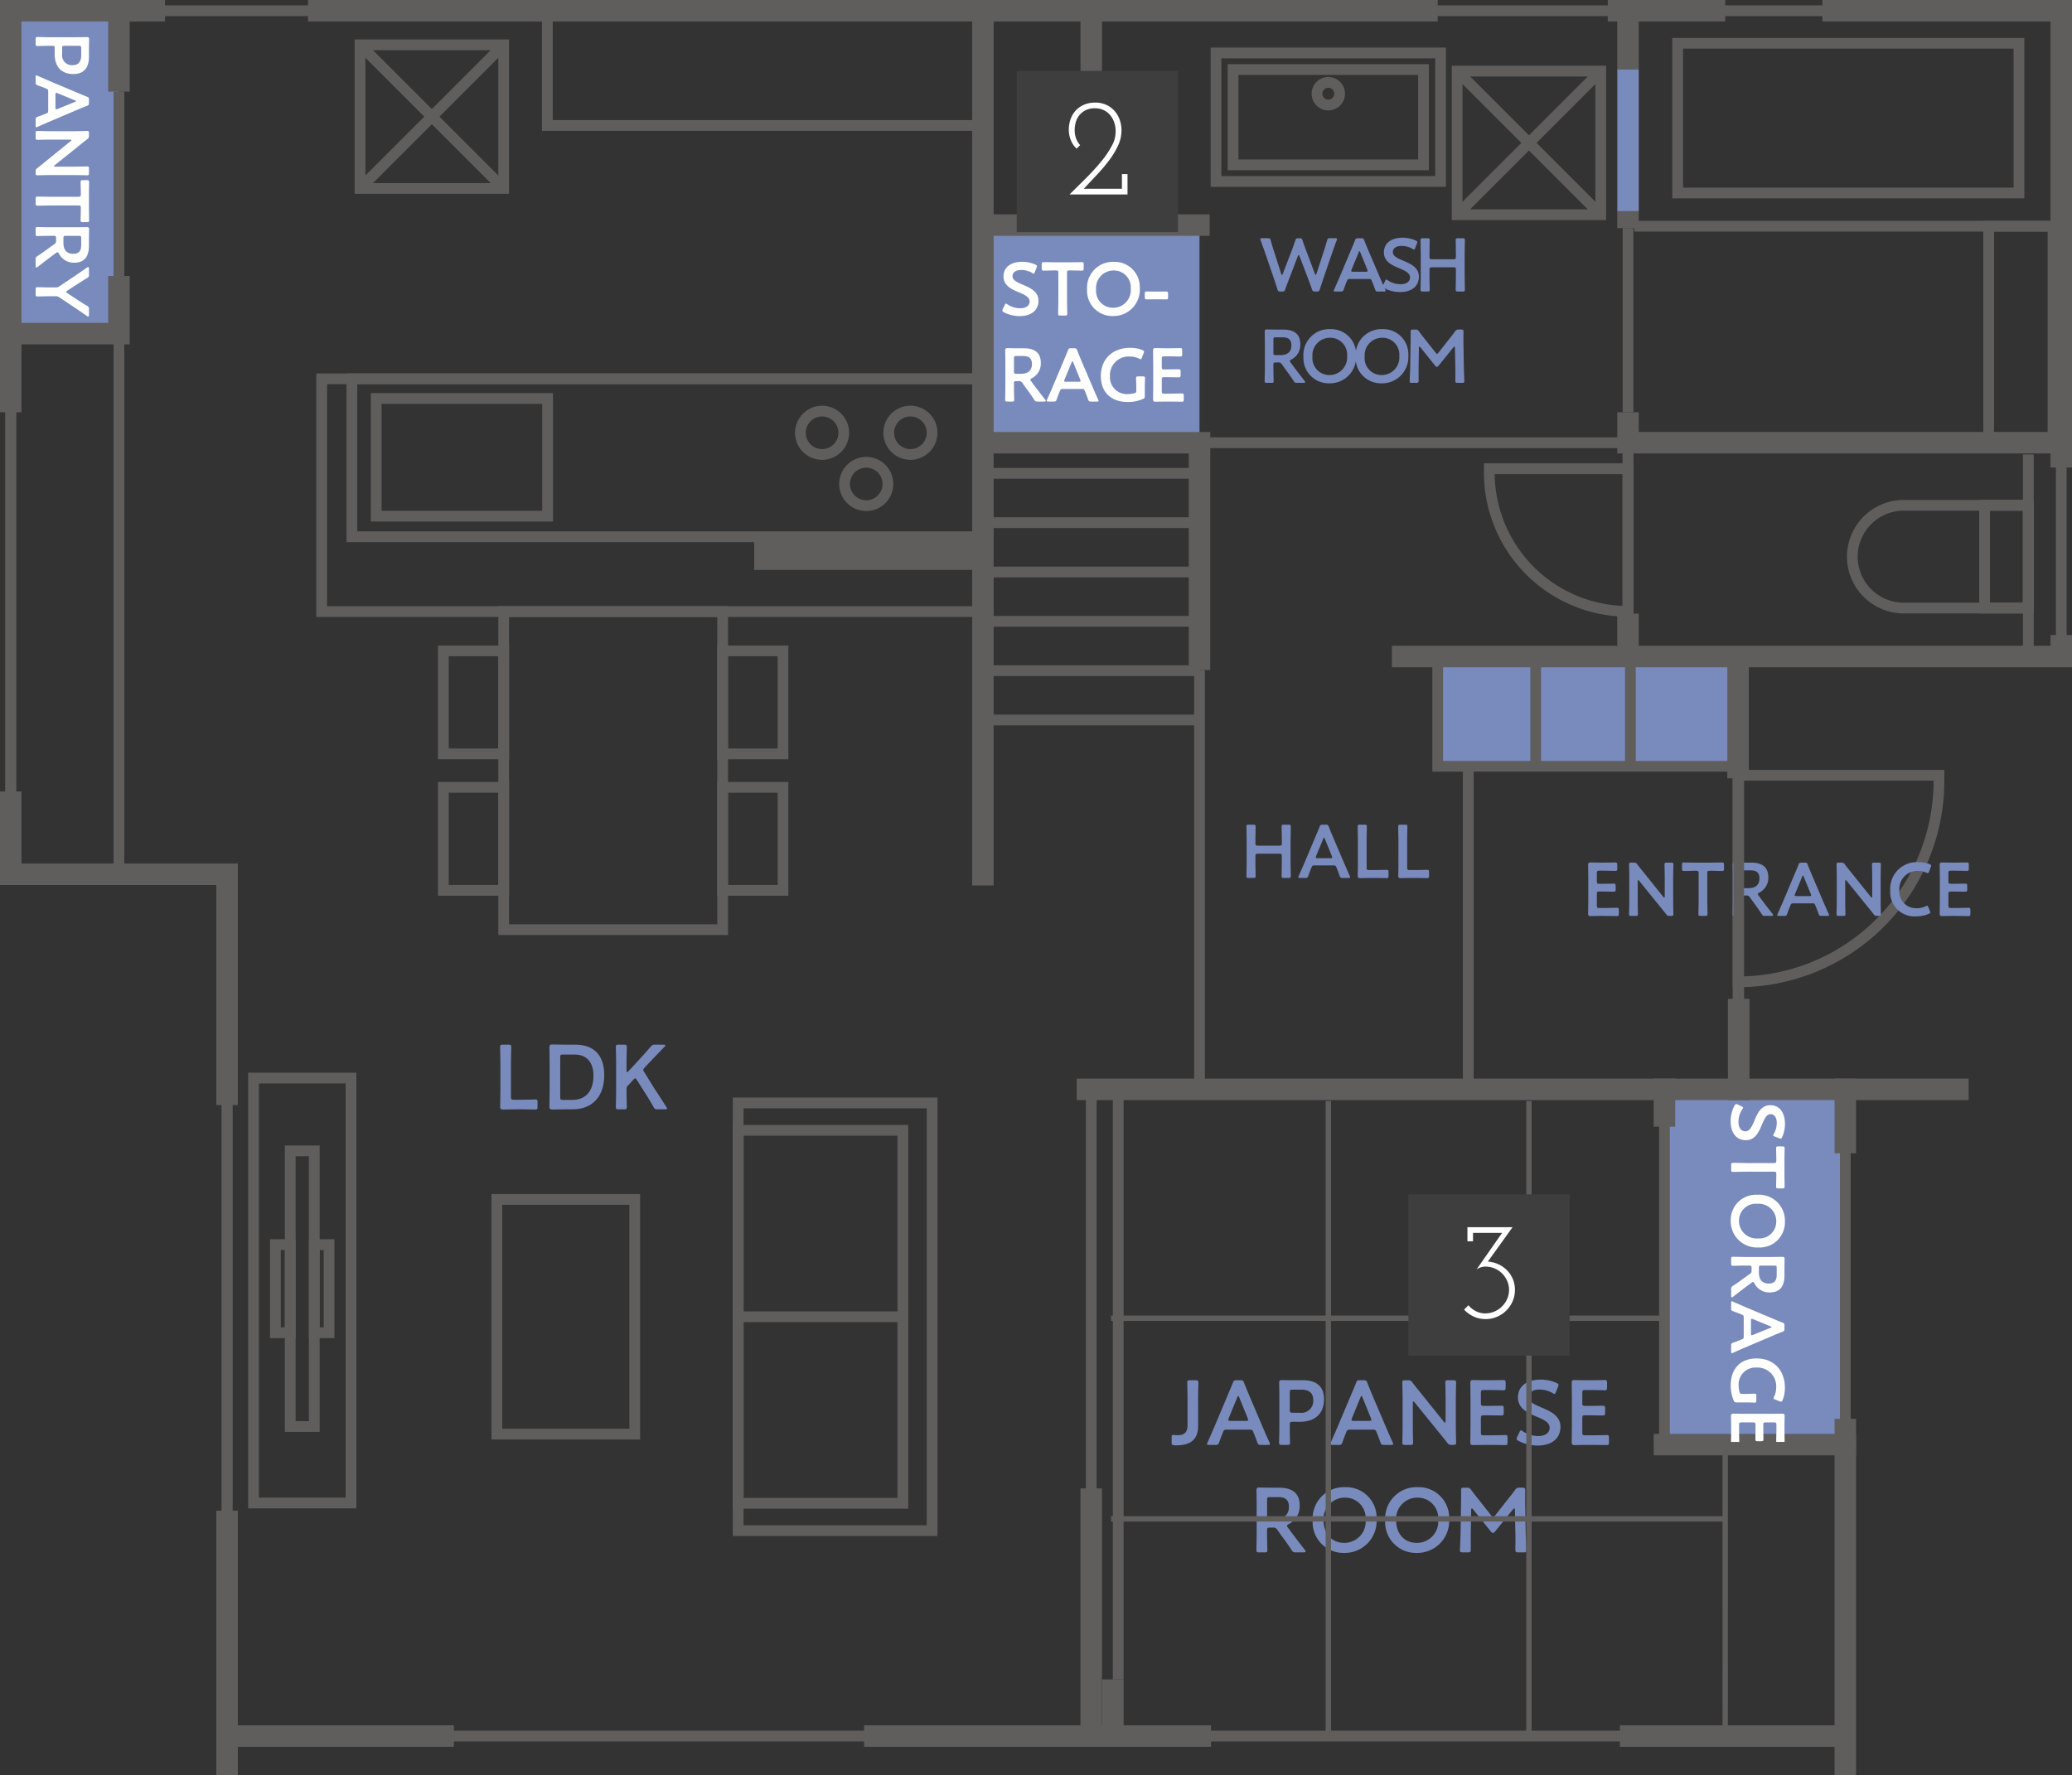 <svg xmlns="http://www.w3.org/2000/svg" width="385.566" height="330.39" viewBox="0 0 385.566 330.39">
  <rect x="0" y="0" width="385.566" height="330.39" fill="#333333" stroke="none"/>
  <g id="グループ_803" data-name="グループ 803" transform="translate(-258 -14501)">
    <g id="グループ_735" data-name="グループ 735" transform="translate(63.335 14946.783)">
      <g id="レイヤー_4" data-name="レイヤー 4">
        <rect id="長方形_1320" data-name="長方形 1320" width="20.129" height="60.094" transform="translate(196.665 -443.783)" fill="#798bbc"/>
        <path id="パス_3215" data-name="パス 3215" d="M462.2-323.42v20.494h55.89V-323.42" fill="#798bbc"/>
        <rect id="長方形_1321" data-name="長方形 1321" width="40.309" height="40.505" transform="translate(377.565 -403.891)" fill="#798bbc"/>
        <rect id="長方形_1322" data-name="長方形 1322" width="33.654" height="66.115" transform="translate(504.394 -243.039)" fill="#798bbc"/>
      </g>
      <g id="レイヤー_2" data-name="レイヤー 2">
        <g id="グループ_735-2" data-name="グループ 735">
          <rect id="長方形_1323" data-name="長方形 1323" width="2" height="48.765" transform="translate(517.092 -306.652)" fill="#605e5d"/>
          <path id="パス_3216" data-name="パス 3216" d="M518.092-262.047h-1v-40.445h39.382v2.063A38.426,38.426,0,0,1,518.092-262.047Zm1-38.445v36.431a36.425,36.425,0,0,0,35.382-36.368v-.063Z" fill="#605e5d"/>
        </g>
        <path id="パス_3217" data-name="パス 3217" d="M237.923-115.393h-2V-282.072H195.665V-444.783H579.232v122.189H455.672v-2h121.56V-442.783H197.665v158.711h40.258Z" fill="#605e5d"/>
        <rect id="長方形_1324" data-name="長方形 1324" width="2" height="124.723" transform="translate(235.923 -240.116)" fill="#605e5d"/>
        <path id="パス_3218" data-name="パス 3218" d="M238.923-240.116h-4v-40.956H194.665v-17.408h4v13.408h40.258Z" fill="#605e5d"/>
        <path id="パス_3219" data-name="パス 3219" d="M198.665-369.052h-4v-76.731H225.37v4H198.665Z" fill="#605e5d"/>
        <rect id="長方形_1325" data-name="長方形 1325" width="210.21" height="4" transform="translate(251.991 -445.783)" fill="#605e5d"/>
        <path id="パス_3220" data-name="パス 3220" d="M455.672-323.594h122.56V-443.783" fill="none"/>
        <rect id="長方形_1326" data-name="長方形 1326" width="40.459" height="2" transform="translate(377.415 -358.691)" fill="#605e5d"/>
        <rect id="長方形_1327" data-name="長方形 1327" width="40.459" height="2" transform="translate(377.415 -349.51)" fill="#605e5d"/>
        <rect id="長方形_1328" data-name="長方形 1328" width="40.459" height="2" transform="translate(377.415 -340.328)" fill="#605e5d"/>
        <rect id="長方形_1329" data-name="長方形 1329" width="40.459" height="2" transform="translate(377.415 -331.146)" fill="#605e5d"/>
        <rect id="長方形_1330" data-name="長方形 1330" width="40.459" height="2" transform="translate(377.415 -321.965)" fill="#605e5d"/>
        <rect id="長方形_1331" data-name="長方形 1331" width="40.459" height="2" transform="translate(377.415 -312.783)" fill="#605e5d"/>
        <rect id="長方形_1332" data-name="長方形 1332" width="2" height="21.114" transform="translate(497.053 -323.594)" fill="#605e5d"/>
        <rect id="長方形_1333" data-name="長方形 1333" width="2" height="21.114" transform="translate(479.433 -323.594)" fill="#605e5d"/>
        <g id="グループ_736" data-name="グループ 736">
          <path id="パス_3221" data-name="パス 3221" d="M289.393-409.711H260.662v-28.73h28.731Zm-26.731-2h24.731v-24.73H262.662Z" fill="#605e5d"/>
          <rect id="長方形_1334" data-name="長方形 1334" width="37.803" height="2" transform="translate(260.955 -411.418) rotate(-45)" fill="#605e5d"/>
          <rect id="長方形_1335" data-name="長方形 1335" width="2" height="37.803" transform="translate(260.955 -436.734) rotate(-45)" fill="#605e5d"/>
        </g>
        <path id="パス_3222" data-name="パス 3222" d="M378.565-421.431H295.52v-23.352h83.045Zm-81.045-2h79.045v-19.352H297.52Z" fill="#605e5d"/>
        <g id="グループ_737" data-name="グループ 737">
          <path id="パス_3223" data-name="パス 3223" d="M290.48-239.321c-.8,0-2.142.034-2.261.034-.358,0-.477-.119-.477-.476,0-.119.035-1.955.035-2.906v-5.287c0-.986-.051-2.856-.051-2.975,0-.357.1-.425.493-.425h1.088c.39,0,.493.068.493.425,0,.119-.052,1.989-.052,2.975v6.34c0,.425.085.51.511.51h1.547c.815,0,2.346-.051,2.464-.051.357,0,.425.1.425.493v.884c0,.391-.068.493-.425.493-.118,0-1.649-.034-2.464-.034Z" fill="#798bbc"/>
          <path id="パス_3224" data-name="パス 3224" d="M299.642-239.321c-.8,0-2.142.034-2.261.034-.374,0-.476-.136-.476-.544.017-.952.035-2.023.035-2.838v-5.338c0-.833-.018-1.853-.035-2.839,0-.407.1-.544.476-.544.119,0,1.462.034,2.261.034h2.091c3.366,0,5.372,1.87,5.372,5.66,0,3.961-2.176,6.375-5.916,6.375Zm-.731-2.26c0,.424.085.509.51.509h1.717c2.669,0,3.961-1.819,3.961-4.521,0-2.295-1.088-3.927-3.553-3.927h-2.125c-.425,0-.51.085-.51.51Z" fill="#798bbc"/>
          <path id="パス_3225" data-name="パス 3225" d="M311.253-242.721c0,.986.051,2.856.051,2.975,0,.357-.1.425-.493.425h-1.054c-.391,0-.492-.068-.492-.425,0-.119.051-1.989.051-2.975v-5.235c0-.986-.051-2.856-.051-2.975,0-.357.1-.425.492-.425h1.054c.391,0,.493.068.493.425,0,.119-.051,1.989-.051,2.975v1.428c0,.187.034.272.119.272a.321.321,0,0,0,.221-.136l1.852-2.006c.7-.765,1.361-1.479,2.295-2.567a.9.9,0,0,1,.851-.391h1.547c.221,0,.322.051.322.153,0,.068-.034.136-.136.238-1.342,1.377-2.074,2.159-2.94,3.06l-.782.832c-.154.171-.239.289-.239.409a.908.908,0,0,0,.17.391l1.836,2.975c.647.968,1.258,1.921,2.3,3.552a.682.682,0,0,1,.136.289c0,.1-.118.136-.374.136h-1.394a.679.679,0,0,1-.764-.442c-.714-1.258-1.258-2.125-1.836-3.026l-1.275-2.022c-.119-.187-.2-.272-.289-.272-.1,0-.187.068-.323.22l-1.054,1.14a.736.736,0,0,0-.238.611Z" fill="#798bbc"/>
        </g>
        <g id="グループ_738" data-name="グループ 738">
          <path id="パス_3226" data-name="パス 3226" d="M417.619-180.385c0,2.328-1.223,3.6-4.046,3.6a3.933,3.933,0,0,1-.459-.018c-.356-.051-.424-.118-.424-.475v-.987c0-.356.051-.459.289-.459a.927.927,0,0,1,.2.018,3.9,3.9,0,0,0,.612.034c1.224,0,1.853-.511,1.853-1.819V-185.5c0-.985-.051-2.855-.051-2.974,0-.357.1-.425.493-.425h1.088c.39,0,.492.068.492.425,0,.119-.051,1.989-.051,2.974Z" fill="#798bbc"/>
          <path id="パス_3227" data-name="パス 3227" d="M422.991-179.705c-.442,0-.56.034-.714.408-.238.561-.459,1.139-.748,1.954-.153.408-.238.477-.679.477h-1.191c-.271,0-.39-.034-.39-.17a.729.729,0,0,1,.1-.289c.527-1.191.9-2.04,1.258-2.873l2.431-5.763c.3-.73.663-1.547,1.019-2.464.154-.408.239-.476.68-.476h.731c.442,0,.527.068.68.476.357.917.7,1.734,1,2.448l2.447,5.745c.374.883.748,1.734,1.276,2.907a.723.723,0,0,1,.1.289c0,.136-.118.17-.39.17H429.3c-.442,0-.527-.069-.68-.477-.289-.815-.51-1.393-.748-1.954-.153-.374-.255-.408-.714-.408Zm.306-2.107a.75.75,0,0,0-.067.288c0,.153.119.187.39.187h2.907c.272,0,.391-.034.391-.187a.755.755,0,0,0-.068-.288l-1.581-3.894c-.068-.17-.118-.271-.187-.271-.051,0-.119.084-.186.271Z" fill="#798bbc"/>
          <path id="パス_3228" data-name="パス 3228" d="M433.174-176.866c-.391,0-.492-.069-.492-.425,0-.119.051-1.989.051-2.976v-5.268c0-.833-.018-1.888-.035-2.857,0-.407.1-.543.476-.543.119,0,1.462.034,2.261.034h1.734c2.413,0,3.875,1.122,3.875,3.518,0,2.431-1.377,4.216-4.521,4.216H435.18c-.425,0-.51.085-.51.51v.39c0,.987.051,2.857.051,2.976,0,.356-.1.425-.493.425Zm1.5-6.493c0,.424.085.509.51.509h1.343a2.208,2.208,0,0,0,2.515-2.345c0-1.48-.969-1.955-2.226-1.955H435.18c-.425,0-.51.085-.51.509Z" fill="#798bbc"/>
          <path id="パス_3229" data-name="パス 3229" d="M445.924-179.705c-.442,0-.561.034-.714.408-.238.561-.459,1.139-.748,1.954-.153.408-.238.477-.68.477h-1.19c-.272,0-.391-.034-.391-.17a.719.719,0,0,1,.1-.289c.526-1.191.9-2.04,1.258-2.873l2.43-5.763c.306-.73.663-1.547,1.02-2.464.153-.408.238-.476.68-.476h.731c.441,0,.526.068.68.476.357.917.7,1.734,1,2.448l2.447,5.745c.374.883.748,1.734,1.275,2.907a.713.713,0,0,1,.1.289c0,.136-.118.17-.391.17h-1.308c-.443,0-.528-.069-.68-.477-.289-.815-.511-1.393-.748-1.954-.153-.374-.255-.408-.714-.408Zm.306-2.107a.754.754,0,0,0-.068.288c0,.153.119.187.391.187h2.907c.272,0,.391-.034.391-.187a.76.76,0,0,0-.069-.288l-1.581-3.894c-.067-.17-.118-.271-.186-.271-.051,0-.119.084-.187.271Z" fill="#798bbc"/>
          <path id="パス_3230" data-name="パス 3230" d="M457.568-180.267c0,.987.051,2.857.051,2.976,0,.356-.1.425-.492.425h-1.02c-.391,0-.493-.069-.493-.425,0-.119.051-1.989.051-2.976v-5.4c0-.951-.051-2.685-.051-2.8,0-.357.1-.425.493-.425h.561a.815.815,0,0,1,.816.408c.527.7,1.071,1.359,1.615,2.022l4.249,5.3q.128.153.2.153c.085,0,.119-.1.119-.272V-185.5c0-.985-.051-2.855-.051-2.974,0-.357.1-.425.493-.425h1.02c.391,0,.493.068.493.425,0,.119-.051,1.989-.051,2.974v5.406c0,.935.051,2.686.051,2.8,0,.356-.1.425-.493.425h-.34a.8.8,0,0,1-.816-.408c-.51-.646-1-1.258-1.564-1.938l-4.521-5.576c-.085-.1-.154-.152-.2-.152-.085,0-.12.1-.12.271Z" fill="#798bbc"/>
          <path id="パス_3231" data-name="パス 3231" d="M472.308-178.651c.815,0,2.345-.051,2.465-.051.356,0,.424.1.424.493v.884c0,.39-.068.493-.424.493-.12,0-1.65-.034-2.465-.034H471c-.8,0-2.141.034-2.261.034-.374,0-.475-.137-.475-.544.016-.952.034-2.023.034-2.839v-5.338c0-.833-.018-1.971-.034-2.839,0-.407.1-.543.475-.543.12,0,1.462.034,2.261.034h.952c.817,0,2.346-.034,2.465-.034.358,0,.425.1.425.493v.918c0,.39-.067.493-.425.493-.119,0-1.648-.051-2.465-.051h-1.207c-.425,0-.509.085-.509.51v1.937c0,.425.084.51.509.51h.851c.8,0,2.346-.034,2.464-.034.357,0,.426.1.426.493v.833c0,.391-.069.493-.426.493-.118,0-1.665-.034-2.464-.034h-.851c-.425,0-.509.085-.509.51v2.7c0,.425.084.51.509.51Z" fill="#798bbc"/>
          <path id="パス_3232" data-name="パス 3232" d="M485.04-180.232c0,2.193-1.648,3.485-4.266,3.485a7.63,7.63,0,0,1-3.57-.885c-.221-.118-.323-.22-.323-.373a.9.9,0,0,1,.1-.341l.425-.883c.1-.221.17-.34.288-.34a.655.655,0,0,1,.324.17,5.316,5.316,0,0,0,2.907.883c1.274,0,2.107-.594,2.107-1.546,0-.986-1.088-1.513-2.5-2.091-1.648-.68-3.4-1.513-3.4-3.553,0-2.107,1.682-3.314,4.266-3.314a7.445,7.445,0,0,1,2.924.628c.239.12.357.205.357.358a.991.991,0,0,1-.085.323l-.391,1c-.1.237-.17.357-.271.357a.691.691,0,0,1-.341-.154,4.946,4.946,0,0,0-2.413-.662c-1.361,0-2.024.6-2.024,1.394,0,.883.885,1.326,2.3,1.921C483.238-183.1,485.04-182.271,485.04-180.232Z" fill="#798bbc"/>
          <path id="パス_3233" data-name="パス 3233" d="M491.178-178.651c.815,0,2.346-.051,2.465-.051.356,0,.425.1.425.493v.884c0,.39-.069.493-.425.493-.119,0-1.65-.034-2.465-.034h-1.31c-.8,0-2.141.034-2.26.034-.374,0-.476-.137-.476-.544.017-.952.034-2.023.034-2.839v-5.338c0-.833-.017-1.971-.034-2.839,0-.407.1-.543.476-.543.119,0,1.461.034,2.26.034h.952c.817,0,2.346-.034,2.465-.034.358,0,.425.1.425.493v.918c0,.39-.067.493-.425.493-.119,0-1.648-.051-2.465-.051h-1.207c-.424,0-.509.085-.509.51v1.937c0,.425.085.51.509.51h.851c.8,0,2.346-.034,2.464-.034.357,0,.426.1.426.493v.833c0,.391-.069.493-.426.493-.118,0-1.665-.034-2.464-.034h-.851c-.424,0-.509.085-.509.51v2.7c0,.425.085.51.509.51Z" fill="#798bbc"/>
          <path id="パス_3234" data-name="パス 3234" d="M430.446-160.267c0,.987.051,2.857.051,2.976,0,.356-.1.425-.493.425H428.95c-.391,0-.493-.069-.493-.425,0-.119.051-1.989.051-2.976v-5.268c0-.833-.017-1.9-.034-2.857,0-.407.1-.543.476-.543.119,0,1.462.034,2.261.034h1.5c2.193,0,3.808.849,3.808,3.314a3.725,3.725,0,0,1-2.058,3.468c-.2.119-.3.2-.3.307a.612.612,0,0,0,.169.339l.544.748c.817,1.088,1.5,1.989,2.619,3.416a.577.577,0,0,1,.135.273c0,.119-.153.17-.408.17H435.8a.731.731,0,0,1-.782-.425c-.714-1.088-1.361-1.973-1.99-2.822l-.679-.952a.8.8,0,0,0-.816-.408h-.578c-.425,0-.51.085-.51.51Zm0-3.381c0,.424.085.509.51.509H432.1c1.274,0,2.414-.544,2.414-2.21,0-1.478-.918-1.8-1.972-1.8h-1.581c-.425,0-.51.085-.51.509Z" fill="#798bbc"/>
          <path id="パス_3235" data-name="パス 3235" d="M450.828-163.037a5.933,5.933,0,0,1-6.1,6.272,5.709,5.709,0,0,1-5.8-6.034A5.836,5.836,0,0,1,445-169,5.672,5.672,0,0,1,450.828-163.037Zm-9.859.255c0,2.295,1.393,4.148,3.824,4.148a3.97,3.97,0,0,0,3.995-4.3,3.8,3.8,0,0,0-3.842-4.114A3.937,3.937,0,0,0,440.969-162.782Z" fill="#798bbc"/>
          <path id="パス_3236" data-name="パス 3236" d="M464.326-163.037a5.933,5.933,0,0,1-6.1,6.272,5.709,5.709,0,0,1-5.8-6.034,5.836,5.836,0,0,1,6.068-6.2A5.672,5.672,0,0,1,464.326-163.037Zm-9.859.255c0,2.295,1.393,4.148,3.824,4.148a3.97,3.97,0,0,0,4-4.3,3.8,3.8,0,0,0-3.842-4.114A3.937,3.937,0,0,0,454.467-162.782Z" fill="#798bbc"/>
          <path id="パス_3237" data-name="パス 3237" d="M468.356-160.419c-.017.6,0,2.651,0,3.043,0,.425-.085.51-.51.51h-1.02c-.374,0-.493-.085-.493-.34,0-.238.1-2.091.119-3.315l.085-5.082c.017-.85.017-2.449.017-2.789,0-.424.068-.509.493-.509h.562a.814.814,0,0,1,.815.408c.476.645.969,1.274,1.462,1.887l2.311,2.923c.136.17.222.255.324.255.085,0,.186-.085.323-.255l2.261-2.873c.492-.611,1-1.274,1.495-1.937a.814.814,0,0,1,.816-.408h.561c.425,0,.51.085.51.509,0,.255-.017,1.582,0,2.789l.085,5.082c.017.9.1,2.889.1,3.145,0,.459-.051.51-.476.51h-1.037c-.425,0-.509-.085-.509-.51,0-.493.033-2.108,0-3.026l-.085-4.368c0-.17-.052-.273-.12-.273s-.135.052-.22.153l-3.4,4.2a.46.46,0,0,1-.356.2.451.451,0,0,1-.34-.2l-3.366-4.2c-.085-.1-.153-.153-.221-.153s-.119.1-.119.273Z" fill="#798bbc"/>
        </g>
        <g id="グループ_739" data-name="グループ 739">
          <path id="パス_3238" data-name="パス 3238" d="M428.277-285.183c0,.812.041,2.353.041,2.452,0,.294-.084.349-.407.349h-.9c-.322,0-.406-.055-.406-.349,0-.1.043-1.64.043-2.452V-289.5c0-.813-.043-2.354-.043-2.452,0-.294.084-.35.406-.35h.9c.323,0,.407.056.407.35,0,.1-.041,1.639-.041,2.452v.686c0,.35.069.42.419.42h4.077c.349,0,.42-.07.42-.42v-.686c0-.813-.042-2.354-.042-2.452,0-.294.084-.35.406-.35h.9c.323,0,.407.056.407.35,0,.1-.042,1.639-.042,2.452v4.314c0,.812.042,2.353.042,2.452,0,.294-.084.349-.407.349h-.9c-.322,0-.406-.055-.406-.349,0-.1.042-1.64.042-2.452v-1.289c0-.35-.071-.42-.42-.42H428.7c-.35,0-.419.07-.419.42Z" fill="#798bbc"/>
          <path id="パス_3239" data-name="パス 3239" d="M439.321-284.721c-.363,0-.461.029-.587.336-.2.462-.378.939-.617,1.612-.126.336-.2.391-.559.391h-.981c-.224,0-.322-.027-.322-.139a.588.588,0,0,1,.084-.239c.434-.98.742-1.68,1.036-2.367l2-4.749c.252-.6.547-1.274.84-2.031.127-.336.2-.392.56-.392h.6c.364,0,.435.056.561.392.293.757.574,1.43.827,2.017l2.015,4.735c.309.728.618,1.429,1.051,2.395a.587.587,0,0,1,.084.239c0,.112-.1.139-.322.139h-1.078c-.364,0-.434-.055-.561-.391-.238-.673-.42-1.15-.615-1.612-.127-.307-.211-.336-.589-.336Zm.253-1.737a.631.631,0,0,0-.055.238c0,.126.1.155.322.155h2.394c.225,0,.323-.029.323-.155a.622.622,0,0,0-.057-.238l-1.3-3.207c-.054-.141-.1-.225-.153-.225s-.1.071-.154.225Z" fill="#798bbc"/>
          <path id="パス_3240" data-name="パス 3240" d="M449.569-282.382c-.658,0-1.763.029-1.862.029-.294,0-.391-.1-.391-.393,0-.1.027-1.61.027-2.395V-289.5c0-.813-.042-2.354-.042-2.452,0-.294.084-.35.406-.35h.9c.322,0,.406.056.406.35,0,.1-.042,1.639-.042,2.452v5.225c0,.349.07.42.42.42h1.275c.672,0,1.933-.042,2.031-.042.293,0,.35.084.35.406v.728c0,.323-.057.407-.35.407-.1,0-1.359-.029-2.031-.029Z" fill="#798bbc"/>
          <path id="パス_3241" data-name="パス 3241" d="M457.116-282.382c-.658,0-1.765.029-1.863.029-.295,0-.393-.1-.393-.393,0-.1.029-1.61.029-2.395V-289.5c0-.813-.042-2.354-.042-2.452,0-.294.084-.35.406-.35h.9c.322,0,.406.056.406.35,0,.1-.042,1.639-.042,2.452v5.225c0,.349.069.42.42.42h1.274c.673,0,1.934-.042,2.031-.042.295,0,.351.084.351.406v.728c0,.323-.056.407-.351.407-.1,0-1.358-.029-2.031-.029Z" fill="#798bbc"/>
        </g>
        <g id="グループ_740" data-name="グループ 740">
          <path id="パス_3242" data-name="パス 3242" d="M434.548-393.88c-.252.659-.476,1.234-.728,1.962-.126.336-.2.392-.56.392h-.336c-.364,0-.435-.056-.546-.407-.225-.728-.421-1.3-.644-1.974l-1.7-4.959c-.238-.672-.463-1.317-.785-2.186a.635.635,0,0,1-.055-.237c0-.126.1-.154.323-.154H430.6c.363,0,.433.055.532.406.224.812.4,1.4.616,2.059l1.33,4.174c.043.126.084.182.141.182s.1-.056.141-.168l1.582-4.118c.266-.7.49-1.3.77-2.144.126-.336.2-.391.561-.391h.223c.365,0,.435.055.547.406.279.826.518,1.442.77,2.129l1.541,4.1c.043.113.084.168.14.168s.1-.055.141-.182l1.358-4.16c.21-.659.392-1.247.63-2.059.1-.351.168-.406.533-.406h.981c.224,0,.322.028.322.154a.64.64,0,0,1-.056.237c-.336.869-.547,1.5-.786,2.172l-1.709,4.987c-.223.658-.42,1.247-.643,1.96-.112.351-.183.407-.546.407h-.351c-.364,0-.434-.056-.56-.392-.252-.743-.476-1.331-.714-1.962l-1.611-4.229c-.042-.113-.1-.183-.155-.183s-.1.057-.154.183Z" fill="#798bbc"/>
          <path id="パス_3243" data-name="パス 3243" d="M445.915-393.865c-.363,0-.462.028-.588.336-.2.462-.379.938-.617,1.611-.125.336-.195.392-.559.392h-.981c-.224,0-.322-.028-.322-.14a.6.6,0,0,1,.084-.238c.434-.981.742-1.681,1.036-2.367l2-4.749c.252-.6.546-1.275.84-2.032.127-.336.2-.391.56-.391h.6c.365,0,.435.055.56.391.3.757.575,1.43.826,2.018l2.018,4.734c.309.729.617,1.429,1.051,2.4a.6.6,0,0,1,.084.238c0,.112-.1.14-.322.14h-1.079c-.364,0-.434-.056-.56-.392-.238-.673-.42-1.149-.616-1.611-.126-.308-.21-.336-.589-.336Zm.252-1.737a.648.648,0,0,0-.056.238c0,.126.1.154.323.154h2.4c.224,0,.323-.028.323-.154a.614.614,0,0,0-.057-.238l-1.3-3.208c-.056-.14-.1-.224-.154-.224s-.1.07-.154.224Z" fill="#798bbc"/>
          <path id="パス_3244" data-name="パス 3244" d="M458.7-394.3c0,1.808-1.359,2.872-3.516,2.872a6.316,6.316,0,0,1-2.942-.728c-.182-.1-.266-.183-.266-.309a.747.747,0,0,1,.084-.28l.35-.729c.084-.181.14-.279.238-.279a.547.547,0,0,1,.267.14,4.382,4.382,0,0,0,2.395.728c1.05,0,1.736-.49,1.736-1.274,0-.813-.9-1.247-2.059-1.724-1.358-.559-2.8-1.246-2.8-2.927,0-1.737,1.386-2.732,3.515-2.732a6.1,6.1,0,0,1,2.409.519c.2.1.294.168.294.294a.806.806,0,0,1-.07.266l-.322.826c-.084.2-.14.294-.224.294a.572.572,0,0,1-.28-.126,4.091,4.091,0,0,0-1.989-.546c-1.12,0-1.667.491-1.667,1.149,0,.728.728,1.093,1.89,1.583C457.215-396.667,458.7-395.98,458.7-394.3Z" fill="#798bbc"/>
          <path id="パス_3245" data-name="パス 3245" d="M460.671-394.327c0,.811.041,2.352.041,2.451,0,.294-.084.35-.406.35h-.9c-.322,0-.406-.056-.406-.35,0-.1.043-1.64.043-2.451v-4.315c0-.812-.043-2.353-.043-2.452,0-.294.084-.349.406-.349h.9c.322,0,.406.055.406.349,0,.1-.041,1.64-.041,2.452v.686c0,.351.069.421.42.421h4.076c.35,0,.42-.07.42-.421v-.686c0-.812-.042-2.353-.042-2.452,0-.294.084-.349.406-.349h.9c.322,0,.406.055.406.349,0,.1-.042,1.64-.042,2.452v4.315c0,.811.042,2.352.042,2.451,0,.294-.084.35-.406.35h-.9c-.322,0-.406-.056-.406-.35,0-.1.042-1.64.042-2.451v-1.289c0-.351-.07-.42-.42-.42h-4.076c-.351,0-.42.069-.42.42Z" fill="#798bbc"/>
          <path id="パス_3246" data-name="パス 3246" d="M431.628-377.327c0,.811.042,2.352.042,2.451,0,.294-.084.35-.4.35H430.4c-.323,0-.407-.056-.407-.35,0-.1.042-1.64.042-2.451v-4.343c0-.686-.014-1.569-.028-2.353,0-.336.084-.449.393-.449.1,0,1.205.029,1.863.029h1.232c1.807,0,3.138.7,3.138,2.731a3.071,3.071,0,0,1-1.694,2.858c-.169.1-.253.168-.253.252a.512.512,0,0,0,.139.28l.45.616c.672.9,1.232,1.639,2.156,2.815a.472.472,0,0,1,.113.225c0,.1-.127.14-.337.14H436.04a.6.6,0,0,1-.644-.35c-.588-.9-1.12-1.625-1.639-2.325l-.561-.785a.656.656,0,0,0-.671-.336h-.477c-.35,0-.42.07-.42.42Zm0-2.788c0,.35.07.42.42.42h.939c1.051,0,1.989-.448,1.989-1.821,0-1.218-.756-1.485-1.625-1.485h-1.3c-.35,0-.42.07-.42.421Z" fill="#798bbc"/>
          <path id="パス_3247" data-name="パス 3247" d="M447.019-379.611a4.89,4.89,0,0,1-5.03,5.169,4.7,4.7,0,0,1-4.776-4.973,4.809,4.809,0,0,1,5-5.112A4.674,4.674,0,0,1,447.019-379.611Zm-8.125.211a3.132,3.132,0,0,0,3.152,3.417,3.271,3.271,0,0,0,3.291-3.543,3.127,3.127,0,0,0-3.165-3.391A3.244,3.244,0,0,0,438.894-379.4Z" fill="#798bbc"/>
          <path id="パス_3248" data-name="パス 3248" d="M456.735-379.611a4.89,4.89,0,0,1-5.029,5.169,4.705,4.705,0,0,1-4.777-4.973,4.809,4.809,0,0,1,5-5.112A4.674,4.674,0,0,1,456.735-379.611Zm-8.125.211a3.132,3.132,0,0,0,3.151,3.417,3.271,3.271,0,0,0,3.293-3.543,3.128,3.128,0,0,0-3.166-3.391A3.244,3.244,0,0,0,448.61-379.4Z" fill="#798bbc"/>
          <path id="パス_3249" data-name="パス 3249" d="M458.648-377.454c-.014.49,0,2.186,0,2.508,0,.35-.071.42-.42.42h-.841c-.308,0-.406-.07-.406-.281,0-.2.084-1.722.1-2.731l.07-4.188c.014-.7.014-2.017.014-2.3,0-.35.055-.42.406-.42h.461a.668.668,0,0,1,.673.336c.393.532.8,1.05,1.2,1.554l1.907,2.41c.111.14.181.21.265.21s.155-.07.266-.21l1.863-2.368c.406-.5.826-1.049,1.233-1.6a.669.669,0,0,1,.672-.336h.462c.351,0,.42.07.42.42,0,.21-.013,1.3,0,2.3l.071,4.188c.013.743.084,2.382.084,2.592,0,.378-.041.42-.392.42H465.9c-.349,0-.419-.07-.419-.42,0-.406.027-1.738,0-2.493l-.071-3.6c0-.14-.042-.224-.1-.224s-.114.042-.183.126l-2.8,3.46a.38.38,0,0,1-.294.168.371.371,0,0,1-.28-.168l-2.773-3.46c-.071-.084-.126-.126-.182-.126s-.1.084-.1.224Z" fill="#798bbc"/>
        </g>
        <g id="グループ_741" data-name="グループ 741">
          <path id="パス_3250" data-name="パス 3250" d="M201.3-438.49c0-.322.056-.406.35-.406.1,0,1.639.042,2.451.042h4.342c.687,0,1.555-.014,2.354-.028.336,0,.448.084.448.392,0,.1-.028,1.2-.028,1.863v1.429c0,1.989-.925,3.194-2.9,3.194-2,0-3.474-1.135-3.474-3.726v-1.107c0-.35-.07-.42-.421-.42H204.1c-.812,0-2.353.042-2.451.042-.294,0-.35-.084-.35-.407Zm5.351,1.233c-.351,0-.42.07-.42.42v1.107a1.82,1.82,0,0,0,1.932,2.073c1.219,0,1.612-.8,1.612-1.835v-1.345c0-.35-.071-.42-.421-.42Z" fill="#fff"/>
          <path id="パス_3251" data-name="パス 3251" d="M203.639-428.689c0-.364-.029-.462-.336-.588-.462-.2-.939-.378-1.611-.616-.336-.126-.392-.2-.392-.561v-.98c0-.224.027-.322.14-.322a.6.6,0,0,1,.238.084c.98.434,1.681.742,2.367,1.036l4.749,2c.6.253,1.274.547,2.031.841.336.126.392.2.392.56v.6c0,.364-.056.435-.392.561-.757.294-1.429.574-2.017.826l-4.735,2.017c-.728.309-1.428.617-2.4,1.051a.6.6,0,0,1-.238.084c-.113,0-.14-.1-.14-.323v-1.078c0-.364.056-.434.392-.56.672-.238,1.149-.421,1.611-.616.307-.126.336-.211.336-.589Zm1.737.253a.642.642,0,0,0-.238-.057c-.126,0-.154.1-.154.323v2.4c0,.224.028.322.154.322a.636.636,0,0,0,.238-.056l3.207-1.3c.141-.056.225-.1.225-.154s-.071-.1-.225-.154Z" fill="#fff"/>
          <path id="パス_3252" data-name="パス 3252" d="M204.1-419.8c-.812,0-2.353.042-2.451.042-.294,0-.35-.084-.35-.406V-421c0-.323.056-.407.35-.407.1,0,1.639.042,2.451.042h4.455c.784,0,2.213-.042,2.311-.042.294,0,.35.084.35.407v.462a.671.671,0,0,1-.336.672c-.574.434-1.121.883-1.667,1.331l-4.37,3.5q-.126.105-.126.168c0,.07.084.1.224.1h3.473c.813,0,2.354-.042,2.452-.042.294,0,.35.084.35.406v.841c0,.322-.056.406-.35.406-.1,0-1.639-.042-2.452-.042h-4.454c-.77,0-2.213.042-2.311.042-.294,0-.35-.084-.35-.406v-.281a.66.66,0,0,1,.336-.672c.532-.42,1.036-.826,1.6-1.289l4.594-3.726c.084-.069.126-.126.126-.168,0-.07-.084-.1-.223-.1Z" fill="#fff"/>
          <path id="パス_3253" data-name="パス 3253" d="M204.1-407.548c-.812,0-2.353.042-2.451.042-.294,0-.35-.084-.35-.406v-.882c0-.323.056-.407.35-.407.1,0,1.639.042,2.451.042h5.183c.35,0,.42-.069.42-.42v-.434c0-.588-.042-1.793-.042-1.891,0-.294.084-.35.406-.35h.771c.322,0,.406.056.406.35,0,.1-.028,1.373-.028,2.031v3.054c0,.658.028,1.933.028,2.031,0,.294-.084.35-.406.35h-.771c-.322,0-.406-.056-.406-.35,0-.1.042-1.3.042-1.891v-.448c0-.35-.07-.421-.42-.421Z" fill="#fff"/>
          <path id="パス_3254" data-name="パス 3254" d="M204.1-401.893c-.812,0-2.353.042-2.451.042-.294,0-.35-.084-.35-.406v-.868c0-.323.056-.407.35-.407.1,0,1.639.042,2.451.042h4.342c.687,0,1.57-.014,2.354-.028.336,0,.448.084.448.393,0,.1-.028,1.2-.028,1.862v1.233c0,1.807-.7,3.138-2.732,3.138a3.07,3.07,0,0,1-2.857-1.7c-.1-.168-.168-.252-.252-.252a.508.508,0,0,0-.28.14l-.616.448c-.9.672-1.639,1.233-2.816,2.157a.466.466,0,0,1-.224.112c-.1,0-.14-.126-.14-.336v-1.162a.6.6,0,0,1,.35-.645c.9-.588,1.625-1.121,2.325-1.639l.785-.56A.66.66,0,0,0,205.1-401v-.476c0-.35-.07-.42-.42-.42Zm2.788,0c-.351,0-.42.07-.42.42v.939c0,1.051.448,1.989,1.82,1.989,1.219,0,1.486-.756,1.486-1.625v-1.3c0-.35-.071-.42-.421-.42Z" fill="#fff"/>
          <path id="パス_3255" data-name="パス 3255" d="M204.1-390.649c-.812,0-2.353.042-2.451.042-.294,0-.35-.084-.35-.407v-.91c0-.323.056-.407.35-.407.1,0,1.639.042,2.451.042h.883a1.106,1.106,0,0,0,.77-.237l2.4-1.6c.812-.547,1.68-1.149,2.7-1.863a.5.5,0,0,1,.224-.084c.1,0,.14.112.14.322v1.092a.561.561,0,0,1-.364.631c-.785.476-1.485.924-2.227,1.4l-1.443.952c-.14.084-.21.154-.21.224s.07.126.21.224l1.47.967c.729.476,1.415.924,2.2,1.4a.56.56,0,0,1,.364.63v1.036c0,.211-.042.322-.14.322a.484.484,0,0,1-.224-.084c-1.009-.714-1.807-1.26-2.69-1.849l-2.423-1.611a1.1,1.1,0,0,0-.77-.237Z" fill="#fff"/>
        </g>
        <g id="グループ_742" data-name="グループ 742">
          <path id="パス_3256" data-name="パス 3256" d="M493.523-276.789c.671,0,1.933-.042,2.031-.042.294,0,.349.084.349.407v.728c0,.323-.055.407-.349.407-.1,0-1.36-.029-2.031-.029h-1.079c-.658,0-1.765.029-1.863.029-.308,0-.392-.113-.392-.449.013-.784.028-1.667.028-2.339v-4.4c0-.687-.015-1.625-.028-2.34,0-.336.084-.448.392-.448.1,0,1.205.028,1.863.028h.785c.673,0,1.932-.028,2.031-.028.294,0,.35.084.35.406v.757c0,.322-.056.406-.35.406-.1,0-1.358-.042-2.031-.042h-.995c-.35,0-.42.07-.42.42v1.6c0,.35.07.42.42.42h.7c.658,0,1.932-.028,2.031-.028.294,0,.35.084.35.407v.686c0,.321-.056.406-.35.406-.1,0-1.373-.028-2.031-.028h-.7c-.35,0-.42.07-.42.42v2.228c0,.349.07.419.42.419Z" fill="#798bbc"/>
          <path id="パス_3257" data-name="パス 3257" d="M499.415-278.12c0,.813.043,2.354.043,2.453,0,.294-.084.349-.406.349h-.841c-.322,0-.406-.055-.406-.349,0-.1.042-1.64.042-2.453v-4.454c0-.784-.042-2.213-.042-2.311,0-.294.084-.35.406-.35h.462a.671.671,0,0,1,.673.336c.434.574.882,1.121,1.331,1.667l3.5,4.37q.1.126.168.126c.069,0,.1-.084.1-.223v-3.474c0-.813-.042-2.354-.042-2.452,0-.294.084-.35.407-.35h.841c.322,0,.406.056.406.35,0,.1-.043,1.639-.043,2.452v4.454c0,.771.043,2.213.043,2.312,0,.294-.084.349-.406.349h-.282a.659.659,0,0,1-.672-.336c-.419-.532-.826-1.036-1.289-1.6l-3.725-4.6q-.105-.126-.168-.126c-.071,0-.1.084-.1.224Z" fill="#798bbc"/>
          <path id="パス_3258" data-name="パス 3258" d="M512.366-278.12c0,.813.043,2.354.043,2.453,0,.294-.084.349-.406.349h-.883c-.322,0-.406-.055-.406-.349,0-.1.042-1.64.042-2.453V-283.3c0-.35-.069-.42-.421-.42H509.9c-.588,0-1.793.042-1.891.042-.295,0-.351-.084-.351-.406v-.771c0-.322.056-.406.351-.406.1,0,1.373.028,2.031.028h3.053c.658,0,1.933-.028,2.031-.028.3,0,.351.084.351.406v.771c0,.322-.056.406-.351.406-.1,0-1.3-.042-1.891-.042h-.448c-.35,0-.421.07-.421.42Z" fill="#798bbc"/>
          <path id="パス_3259" data-name="パス 3259" d="M518.722-278.12c0,.813.041,2.354.041,2.453,0,.294-.084.349-.405.349h-.869c-.322,0-.406-.055-.406-.349,0-.1.041-1.64.041-2.453v-4.341c0-.687-.014-1.57-.027-2.354,0-.336.084-.448.392-.448.1,0,1.2.028,1.863.028h1.233c1.807,0,3.137.7,3.137,2.732a3.069,3.069,0,0,1-1.7,2.857c-.168.1-.252.168-.252.252a.515.515,0,0,0,.14.28l.448.617c.673.9,1.234,1.638,2.158,2.815a.468.468,0,0,1,.112.225c0,.1-.126.139-.337.139h-1.162a.6.6,0,0,1-.645-.349c-.587-.9-1.121-1.625-1.638-2.326l-.561-.785a.66.66,0,0,0-.672-.336h-.476c-.35,0-.42.071-.42.42Zm0-2.787c0,.351.07.42.42.42h.938c1.051,0,1.989-.448,1.989-1.82,0-1.219-.755-1.485-1.625-1.485h-1.3c-.35,0-.42.07-.42.42Z" fill="#798bbc"/>
          <path id="パス_3260" data-name="パス 3260" d="M528.438-277.657c-.365,0-.462.029-.588.336-.2.462-.378.939-.616,1.612-.127.336-.2.391-.561.391h-.98c-.225,0-.323-.027-.323-.139a.6.6,0,0,1,.084-.239c.434-.98.742-1.68,1.037-2.367l2-4.749c.253-.6.547-1.274.841-2.03.126-.337.2-.393.561-.393h.6c.363,0,.434.056.561.393.293.756.574,1.428.826,2.016l2.017,4.735c.308.728.616,1.428,1.05,2.395a.6.6,0,0,1,.084.239c0,.112-.1.139-.322.139h-1.079c-.363,0-.434-.055-.56-.391-.238-.673-.421-1.15-.616-1.612-.126-.307-.211-.336-.588-.336Zm.253-1.737a.623.623,0,0,0-.057.238c0,.126.1.155.322.155h2.4c.224,0,.322-.029.322-.155a.636.636,0,0,0-.056-.238l-1.3-3.208c-.056-.14-.1-.224-.154-.224s-.1.071-.154.224Z" fill="#798bbc"/>
          <path id="パス_3261" data-name="パス 3261" d="M538.027-278.12c0,.813.042,2.354.042,2.453,0,.294-.084.349-.406.349h-.84c-.322,0-.406-.055-.406-.349,0-.1.041-1.64.041-2.453v-4.454c0-.784-.041-2.213-.041-2.311,0-.294.084-.35.406-.35h.462a.671.671,0,0,1,.673.336c.434.574.882,1.121,1.33,1.667l3.5,4.37q.105.126.168.126c.07,0,.1-.084.1-.223v-3.474c0-.813-.041-2.354-.041-2.452,0-.294.084-.35.406-.35h.84c.322,0,.406.056.406.35,0,.1-.042,1.639-.042,2.452v4.454c0,.771.042,2.213.042,2.312,0,.294-.084.349-.406.349h-.28a.66.66,0,0,1-.673-.336c-.42-.532-.826-1.036-1.288-1.6l-3.726-4.6c-.07-.084-.127-.126-.168-.126-.07,0-.1.084-.1.224Z" fill="#798bbc"/>
          <path id="パス_3262" data-name="パス 3262" d="M553.851-275.976c0,.126-.1.2-.309.294a6.128,6.128,0,0,1-2.367.448,4.5,4.5,0,0,1-4.763-4.8,4.938,4.938,0,0,1,5.281-5.28,5.516,5.516,0,0,1,2.017.35c.21.084.309.154.309.28a.85.85,0,0,1-.071.267l-.308.84c-.084.21-.125.294-.238.294a.742.742,0,0,1-.28-.084,3.779,3.779,0,0,0-1.5-.322,3.353,3.353,0,0,0-3.516,3.613,3.086,3.086,0,0,0,3.25,3.321,3.645,3.645,0,0,0,1.625-.351.67.67,0,0,1,.28-.1c.112,0,.168.084.253.294l.265.672A.839.839,0,0,1,553.851-275.976Z" fill="#798bbc"/>
          <path id="パス_3263" data-name="パス 3263" d="M558.944-276.789c.672,0,1.933-.042,2.032-.042.293,0,.349.084.349.407v.728c0,.323-.056.407-.349.407-.1,0-1.36-.029-2.032-.029h-1.079c-.658,0-1.764.029-1.862.029-.309,0-.393-.113-.393-.449.014-.784.028-1.667.028-2.339v-4.4c0-.687-.014-1.625-.028-2.34,0-.336.084-.448.393-.448.1,0,1.2.028,1.862.028h.785c.672,0,1.933-.028,2.031-.028.295,0,.35.084.35.406v.757c0,.322-.055.406-.35.406-.1,0-1.359-.042-2.031-.042h-.995c-.349,0-.42.07-.42.42v1.6c0,.35.071.42.42.42h.7c.659,0,1.932-.028,2.031-.028.294,0,.35.084.35.407v.686c0,.321-.056.406-.35.406-.1,0-1.372-.028-2.031-.028h-.7c-.349,0-.42.07-.42.42v2.228c0,.349.071.419.42.419Z" fill="#798bbc"/>
        </g>
        <rect id="長方形_1336" data-name="長方形 1336" width="165.982" height="4" transform="translate(395.022 -245.039)" fill="#605e5d"/>
        <rect id="長方形_1337" data-name="長方形 1337" width="1" height="118.187" transform="translate(441.343 -240.863)" fill="#605e5d"/>
        <rect id="長方形_1338" data-name="長方形 1338" width="1" height="118.187" transform="translate(478.679 -240.863)" fill="#605e5d"/>
        <rect id="長方形_1339" data-name="長方形 1339" width="102.978" height="1" transform="translate(401.417 -200.938)" fill="#605e5d"/>
        <rect id="長方形_1340" data-name="長方形 1340" width="114.278" height="1" transform="translate(401.417 -163.602)" fill="#605e5d"/>
        <rect id="長方形_1341" data-name="長方形 1341" width="2" height="80.555" transform="translate(517.207 -323.594)" fill="#605e5d"/>
        <rect id="長方形_1342" data-name="長方形 1342" width="4" height="164.795" transform="translate(375.565 -445.783)" fill="#605e5d"/>
        <rect id="長方形_1343" data-name="長方形 1343" width="301.125" height="2" transform="translate(236.923 -123.677)" fill="#605e5d"/>
        <rect id="長方形_1344" data-name="長方形 1344" width="2" height="127.646" transform="translate(537.048 -243.039)" fill="#605e5d"/>
        <rect id="長方形_1345" data-name="長方形 1345" width="4" height="13.896" transform="translate(536.048 -245.039)" fill="#605e5d"/>
        <rect id="長方形_1346" data-name="長方形 1346" width="4" height="66.335" transform="translate(536.048 -181.728)" fill="#605e5d"/>
        <rect id="長方形_1347" data-name="長方形 1347" width="4" height="8.948" transform="translate(502.395 -245.039)" fill="#605e5d"/>
        <rect id="長方形_1348" data-name="長方形 1348" width="2" height="66.115" transform="translate(503.395 -243.039)" fill="#605e5d"/>
        <rect id="長方形_1349" data-name="長方形 1349" width="37.653" height="4" transform="translate(502.395 -178.924)" fill="#605e5d"/>
        <rect id="長方形_1350" data-name="長方形 1350" width="21.85" height="4" transform="translate(493.846 -445.783)" fill="#605e5d"/>
        <path id="パス_3264" data-name="パス 3264" d="M580.232-358.755h-4v-83.028H533.778v-4h46.453Z" fill="#605e5d"/>
        <path id="パス_3265" data-name="パス 3265" d="M419.874-321.083h-4v-40.3h-38.31v-4h42.31Z" fill="#605e5d"/>
        <rect id="長方形_1351" data-name="長方形 1351" width="4" height="10.94" transform="translate(495.613 -443.783)" fill="#605e5d"/>
        <rect id="長方形_1352" data-name="長方形 1352" width="4" height="26.37" transform="translate(495.613 -432.843)" fill="#798bbc"/>
        <rect id="長方形_1353" data-name="長方形 1353" width="4" height="3.149" transform="translate(495.613 -406.473)" fill="#605e5d"/>
        <path id="パス_3266" data-name="パス 3266" d="M218.794-381.689H196.665v-4h18.129v-8.729h4Z" fill="#605e5d"/>
        <rect id="長方形_1354" data-name="長方形 1354" width="2" height="34.31" transform="translate(215.794 -428.728)" fill="#605e5d"/>
        <rect id="長方形_1355" data-name="長方形 1355" width="4" height="15.055" transform="translate(214.794 -443.783)" fill="#605e5d"/>
        <rect id="長方形_1356" data-name="長方形 1356" width="4" height="39.892" transform="translate(395.731 -443.783)" fill="#605e5d"/>
        <rect id="長方形_1357" data-name="長方形 1357" width="42.193" height="4" transform="translate(377.565 -405.891)" fill="#605e5d"/>
        <rect id="長方形_1358" data-name="長方形 1358" width="4" height="46.089" transform="translate(395.72 -168.766)" fill="#605e5d"/>
        <rect id="長方形_1359" data-name="長方形 1359" width="4" height="10.548" transform="translate(399.752 -133.225)" fill="#605e5d"/>
        <rect id="長方形_1360" data-name="長方形 1360" width="4" height="49.225" transform="translate(234.923 -164.618)" fill="#605e5d"/>
        <rect id="長方形_1361" data-name="長方形 1361" width="42.192" height="4" transform="translate(236.923 -124.677)" fill="#605e5d"/>
        <rect id="長方形_1362" data-name="長方形 1362" width="64.545" height="4" transform="translate(355.464 -124.677)" fill="#605e5d"/>
        <rect id="長方形_1363" data-name="長方形 1363" width="41.941" height="4" transform="translate(496.107 -124.677)" fill="#605e5d"/>
        <rect id="長方形_1364" data-name="長方形 1364" width="160.357" height="2" transform="translate(417.874 -364.386)" fill="#605e5d"/>
        <rect id="長方形_1365" data-name="長方形 1365" width="2" height="39.792" transform="translate(496.613 -363.386)" fill="#605e5d"/>
        <rect id="長方形_1366" data-name="長方形 1366" width="4" height="7.98" transform="translate(495.613 -331.574)" fill="#605e5d"/>
        <path id="パス_3267" data-name="パス 3267" d="M578.232-361.386H495.613v-7.667h4v3.667h78.618Z" fill="#605e5d"/>
        <rect id="長方形_1367" data-name="長方形 1367" width="2" height="34.272" transform="translate(496.613 -403.324)" fill="#605e5d"/>
        <rect id="長方形_1368" data-name="長方形 1368" width="2" height="108.969" transform="translate(401.744 -242.194)" fill="#605e5d"/>
        <rect id="長方形_1369" data-name="長方形 1369" width="2" height="108.969" transform="translate(396.731 -242.194)" fill="#605e5d"/>
        <rect id="長方形_1370" data-name="長方形 1370" width="2" height="78.044" transform="translate(416.874 -321.083)" fill="#605e5d"/>
        <g id="グループ_746" data-name="グループ 746">
          <path id="パス_3268" data-name="パス 3268" d="M378.565-344.891H259.148V-376.28H378.565Zm-117.417-2H376.565V-374.28H261.148Z" fill="#605e5d"/>
          <g id="グループ_744" data-name="グループ 744">
            <g id="グループ_743" data-name="グループ 743">
              <path id="パス_3269" data-name="パス 3269" d="M364.078-360.2a5.041,5.041,0,0,1-5.035-5.035,5.041,5.041,0,0,1,5.035-5.036,5.041,5.041,0,0,1,5.036,5.036A5.041,5.041,0,0,1,364.078-360.2Zm0-8.071a3.039,3.039,0,0,0-3.035,3.036,3.038,3.038,0,0,0,3.035,3.035,3.039,3.039,0,0,0,3.036-3.035A3.04,3.04,0,0,0,364.078-368.271Z" fill="#605e5d"/>
              <path id="パス_3270" data-name="パス 3270" d="M347.643-360.2a5.04,5.04,0,0,1-5.035-5.035,5.041,5.041,0,0,1,5.035-5.036,5.041,5.041,0,0,1,5.035,5.036A5.041,5.041,0,0,1,347.643-360.2Zm0-8.071a3.039,3.039,0,0,0-3.035,3.036,3.038,3.038,0,0,0,3.035,3.035,3.038,3.038,0,0,0,3.035-3.035A3.039,3.039,0,0,0,347.643-368.271Z" fill="#605e5d"/>
            </g>
            <path id="パス_3271" data-name="パス 3271" d="M355.86-350.674a5.041,5.041,0,0,1-5.035-5.036,5.041,5.041,0,0,1,5.035-5.035,5.041,5.041,0,0,1,5.036,5.035A5.042,5.042,0,0,1,355.86-350.674Zm0-8.071a3.038,3.038,0,0,0-3.035,3.035,3.039,3.039,0,0,0,3.035,3.036,3.04,3.04,0,0,0,3.036-3.036A3.039,3.039,0,0,0,355.86-358.745Z" fill="#605e5d"/>
          </g>
          <g id="グループ_745" data-name="グループ 745">
            <path id="パス_3272" data-name="パス 3272" d="M297.571-348.717h-33.9v-23.9h33.9Zm-31.9-2h29.9v-19.9h-29.9Z" fill="#605e5d"/>
          </g>
        </g>
        <path id="パス_3273" data-name="パス 3273" d="M378.565-330.959H253.527V-376.28H378.565Zm-123.038-2H376.565V-374.28H255.527Z" fill="#605e5d"/>
        <rect id="長方形_1371" data-name="長方形 1371" width="42.232" height="6" transform="translate(335 -345.711)" fill="#605e5d"/>
        <path id="パス_3274" data-name="パス 3274" d="M217.794-282.317H195.665V-384.689h22.129Zm-20.129-2h18.129v-98.372H197.665Z" fill="#605e5d"/>
        <g id="グループ_749" data-name="グループ 749">
          <path id="パス_3275" data-name="パス 3275" d="M330.14-271.765H287.393v-61.194H330.14Zm-40.747-2H328.14v-57.194H289.393Z" fill="#605e5d"/>
          <g id="グループ_747" data-name="グループ 747">
            <path id="パス_3276" data-name="パス 3276" d="M341.37-304.477H328.14v-21.169h13.23Zm-11.23-2h9.23v-17.169h-9.23Z" fill="#605e5d"/>
            <path id="パス_3277" data-name="パス 3277" d="M341.37-279.079H328.14v-21.168h13.23Zm-11.23-2h9.23v-17.168h-9.23Z" fill="#605e5d"/>
          </g>
          <g id="グループ_748" data-name="グループ 748">
            <path id="パス_3278" data-name="パス 3278" d="M289.393-304.477H276.162v-21.169h13.231Zm-11.231-2h9.231v-17.169h-9.231Z" fill="#605e5d"/>
            <path id="パス_3279" data-name="パス 3279" d="M289.393-279.079H276.162v-21.168h13.231Zm-11.231-2h9.231v-17.168h-9.231Z" fill="#605e5d"/>
          </g>
        </g>
        <rect id="長方形_1372" data-name="長方形 1372" width="2" height="37.78" transform="translate(571.104 -361.2)" fill="#605e5d"/>
        <g id="グループ_750" data-name="グループ 750">
          <path id="パス_3280" data-name="パス 3280" d="M573.1-331.615H548.916a10.573,10.573,0,0,1-10.561-10.561,10.573,10.573,0,0,1,10.561-10.561H573.1Zm-24.188-19.122a8.571,8.571,0,0,0-8.561,8.561,8.571,8.571,0,0,0,8.561,8.561H571.1v-17.122Z" fill="#605e5d"/>
          <path id="パス_3281" data-name="パス 3281" d="M573.1-331.615H562.972v-21.122H573.1Zm-8.132-2H571.1v-17.122h-6.132Z" fill="#605e5d"/>
        </g>
        <g id="グループ_751" data-name="グループ 751">
          <rect id="長方形_1373" data-name="長方形 1373" width="77.901" height="2" transform="translate(498.792 -404.681)" fill="#605e5d"/>
          <path id="パス_3282" data-name="パス 3282" d="M571.364-408.86h-65.51v-29.87h65.51Zm-63.51-2h61.51v-25.87h-61.51Z" fill="#605e5d"/>
          <path id="パス_3283" data-name="パス 3283" d="M577.693-362.5H563.727v-42.177h13.966Zm-11.966-2h9.966v-38.177h-9.966Z" fill="#605e5d"/>
        </g>
        <path id="パス_3284" data-name="パス 3284" d="M313.784-177.871H286.122v-45.681h27.662Zm-25.662-2h23.662v-41.681H288.122Z" fill="#605e5d"/>
        <g id="グループ_752" data-name="グループ 752">
          <path id="パス_3285" data-name="パス 3285" d="M369.114-159.906H331.029v-81.611h38.085Zm-36.085-2h34.085v-77.611H333.029Z" fill="#605e5d"/>
          <path id="パス_3286" data-name="パス 3286" d="M363.669-165h-32.64v-71.416h32.64Zm-30.64-2h28.64v-67.416h-28.64Z" fill="#605e5d"/>
          <rect id="長方形_1374" data-name="長方形 1374" width="30.64" height="2" transform="translate(332.029 -201.711)" fill="#605e5d"/>
        </g>
        <g id="グループ_754" data-name="グループ 754">
          <path id="パス_3287" data-name="パス 3287" d="M260.982-165.053H240.835v-81.088h20.147Zm-18.147-2h16.147v-77.088H242.835Z" fill="#605e5d"/>
          <g id="グループ_753" data-name="グループ 753">
            <path id="パス_3288" data-name="パス 3288" d="M256.9-196.736h-4.755v-18.41H256.9Zm-2.755-2h.755v-14.41h-.755Z" fill="#605e5d"/>
            <path id="パス_3289" data-name="パス 3289" d="M249.67-196.736h-4.756v-18.41h4.756Zm-2.756-2h.756v-14.41h-.756Z" fill="#605e5d"/>
            <path id="パス_3290" data-name="パス 3290" d="M254.147-179.292H247.67v-53.3h6.477Zm-4.477-2h2.477v-49.3H249.67Z" fill="#605e5d"/>
          </g>
        </g>
        <rect id="長方形_1375" data-name="長方形 1375" width="2" height="60.128" transform="translate(466.893 -303.167)" fill="#605e5d"/>
        <path id="パス_3291" data-name="パス 3291" d="M519.207-302.167H461.2v-22.427h58.006Zm-56.006-2h54.006v-18.427H463.2Z" fill="#605e5d"/>
        <g id="グループ_755" data-name="グループ 755">
          <path id="パス_3292" data-name="パス 3292" d="M463.735-411.014H419.949v-25.915h43.786Zm-41.786-2h39.786v-21.915H421.949Z" fill="#605e5d"/>
          <path id="パス_3293" data-name="パス 3293" d="M460.563-414.1h-37.44v-19.743h37.44Zm-35.44-2h33.44v-15.743h-33.44Z" fill="#605e5d"/>
          <path id="パス_3294" data-name="パス 3294" d="M441.843-425.235a3.111,3.111,0,0,1-3.108-3.108,3.111,3.111,0,0,1,3.108-3.108,3.11,3.11,0,0,1,3.107,3.108A3.11,3.11,0,0,1,441.843-425.235Zm0-4.216a1.109,1.109,0,0,0-1.108,1.108,1.109,1.109,0,0,0,1.108,1.108,1.109,1.109,0,0,0,1.107-1.108A1.109,1.109,0,0,0,441.843-429.451Z" fill="#605e5d"/>
        </g>
        <g id="グループ_756" data-name="グループ 756">
          <path id="パス_3295" data-name="パス 3295" d="M493.544-404.821h-28.73v-28.73h28.73Zm-26.73-2h24.73v-24.73h-24.73Z" fill="#605e5d"/>
          <rect id="長方形_1376" data-name="長方形 1376" width="2" height="37.802" transform="translate(465.107 -431.844) rotate(-45.001)" fill="#605e5d"/>
          <rect id="長方形_1377" data-name="長方形 1377" width="37.802" height="2" transform="translate(465.107 -406.528) rotate(-45)" fill="#605e5d"/>
        </g>
        <rect id="長方形_1378" data-name="長方形 1378" width="4" height="18.848" transform="translate(516.207 -259.887)" fill="#605e5d"/>
        <rect id="長方形_1379" data-name="長方形 1379" width="4" height="24.494" transform="translate(516.092 -325.42)" fill="#605e5d"/>
        <path id="パス_3296" data-name="パス 3296" d="M580.232-321.594H453.672v-4h122.56v-2h4Z" fill="#605e5d"/>
        <g id="グループ_757" data-name="グループ 757">
          <path id="パス_3297" data-name="パス 3297" d="M387.912-389.822c0,1.807-1.359,2.872-3.516,2.872a6.308,6.308,0,0,1-2.942-.729c-.181-.1-.265-.182-.265-.308a.727.727,0,0,1,.084-.281l.349-.728c.084-.182.141-.279.238-.279a.535.535,0,0,1,.267.139,4.381,4.381,0,0,0,2.4.729c1.049,0,1.736-.49,1.736-1.275,0-.812-.9-1.247-2.059-1.723-1.359-.56-2.8-1.246-2.8-2.927,0-1.737,1.386-2.732,3.515-2.732a6.118,6.118,0,0,1,2.409.518c.2.1.3.168.3.294a.843.843,0,0,1-.07.267l-.322.826c-.084.2-.141.294-.225.294a.573.573,0,0,1-.279-.126,4.083,4.083,0,0,0-1.989-.546c-1.122,0-1.667.49-1.667,1.148,0,.729.728,1.093,1.89,1.583C386.427-392.189,387.912-391.5,387.912-389.822Z" fill="#fff"/>
          <path id="パス_3298" data-name="パス 3298" d="M393.218-389.85c0,.812.042,2.353.042,2.452,0,.294-.084.349-.406.349h-.883c-.322,0-.406-.055-.406-.349,0-.1.042-1.64.042-2.452v-5.183c0-.35-.071-.42-.42-.42h-.435c-.588,0-1.793.042-1.891.042-.294,0-.35-.084-.35-.406v-.771c0-.322.056-.406.35-.406.1,0,1.373.028,2.032.028h3.052c.66,0,1.934-.028,2.032-.028.3,0,.35.084.35.406v.771c0,.322-.055.406-.35.406-.1,0-1.3-.042-1.891-.042h-.448c-.351,0-.42.07-.42.42Z" fill="#fff"/>
          <path id="パス_3299" data-name="パス 3299" d="M406.758-392.134a4.89,4.89,0,0,1-5.029,5.169,4.7,4.7,0,0,1-4.777-4.972,4.809,4.809,0,0,1,5-5.113A4.674,4.674,0,0,1,406.758-392.134Zm-8.125.211a3.132,3.132,0,0,0,3.152,3.417,3.271,3.271,0,0,0,3.292-3.543,3.127,3.127,0,0,0-3.166-3.39A3.244,3.244,0,0,0,398.633-391.923Z" fill="#fff"/>
          <path id="パス_3300" data-name="パス 3300" d="M409.3-390.074c-.448,0-1.093.014-1.275.014-.293,0-.335-.084-.335-.407v-.658c0-.322.042-.406.335-.406.182,0,.827.014,1.275.014h1.19c.435,0,1.023-.014,1.2-.014.294,0,.336.084.336.406v.658c0,.323-.042.407-.336.407-.182,0-.77-.014-1.2-.014Z" fill="#fff"/>
          <path id="パス_3301" data-name="パス 3301" d="M383.346-373.85c0,.812.042,2.353.042,2.452,0,.294-.084.349-.406.349h-.87c-.321,0-.406-.055-.406-.349,0-.1.042-1.64.042-2.452v-4.342c0-.687-.013-1.57-.027-2.354,0-.336.084-.448.391-.448.1,0,1.206.028,1.864.028h1.232c1.808,0,3.138.7,3.138,2.732a3.07,3.07,0,0,1-1.694,2.857c-.168.1-.252.168-.252.252a.512.512,0,0,0,.139.28l.448.617c.673.9,1.233,1.638,2.158,2.815a.468.468,0,0,1,.112.225c0,.1-.126.139-.337.139h-1.162a.6.6,0,0,1-.645-.349c-.587-.9-1.12-1.625-1.638-2.326l-.561-.785a.66.66,0,0,0-.672-.336h-.476c-.351,0-.42.071-.42.42Zm0-2.788c0,.351.069.42.42.42h.938c1.051,0,1.989-.448,1.989-1.82,0-1.219-.756-1.485-1.625-1.485h-1.3c-.351,0-.42.07-.42.421Z" fill="#fff"/>
          <path id="パス_3302" data-name="パス 3302" d="M392.5-373.388c-.364,0-.462.029-.588.336-.2.462-.379.939-.616,1.612-.126.336-.2.391-.561.391h-.98c-.225,0-.322-.027-.322-.139a.6.6,0,0,1,.084-.239c.434-.98.742-1.68,1.036-2.367l2-4.749c.252-.6.546-1.274.84-2.031.126-.336.2-.392.56-.392h.6c.364,0,.433.056.559.392.295.757.575,1.43.827,2.017l2.017,4.735c.309.728.616,1.429,1.051,2.395a.62.62,0,0,1,.084.239c0,.112-.1.139-.323.139H397.7c-.364,0-.434-.055-.56-.391-.238-.673-.42-1.15-.616-1.612-.126-.307-.21-.336-.589-.336Zm.252-1.737a.636.636,0,0,0-.056.238c0,.126.1.155.323.155h2.395c.224,0,.322-.029.322-.155a.636.636,0,0,0-.056-.238l-1.3-3.207c-.056-.141-.1-.225-.154-.225s-.1.071-.154.225Z" fill="#fff"/>
          <path id="パス_3303" data-name="パス 3303" d="M407.694-372.085c0,.35-.069.448-.377.574a7.064,7.064,0,0,1-2.732.546c-3.418,0-5.071-2.045-5.071-4.818,0-3.25,2.242-5.267,5.477-5.267a5.994,5.994,0,0,1,2.255.42c.21.1.309.168.309.294a.842.842,0,0,1-.07.267l-.323.841c-.084.21-.126.293-.223.293a.6.6,0,0,1-.281-.1,4.047,4.047,0,0,0-1.722-.392,3.479,3.479,0,0,0-3.727,3.642,3.141,3.141,0,0,0,3.474,3.334,3.557,3.557,0,0,0,1.022-.141c.337-.084.406-.168.406-.517v-.645c0-.616-.042-1.527-.042-1.625,0-.294.084-.35.407-.35h.854c.322,0,.406.056.406.35,0,.1-.042,1.009-.042,1.625Z" fill="#fff"/>
          <path id="パス_3304" data-name="パス 3304" d="M412.565-372.519c.671,0,1.932-.042,2.03-.042.3,0,.35.084.35.406v.728c0,.323-.055.407-.35.407-.1,0-1.359-.029-2.03-.029h-1.08c-.658,0-1.764.029-1.863.029-.307,0-.391-.113-.391-.449.013-.784.027-1.667.027-2.339v-4.4c0-.687-.014-1.625-.027-2.34,0-.336.084-.448.391-.448.1,0,1.2.028,1.863.028h.785c.673,0,1.933-.028,2.031-.028.294,0,.351.084.351.406v.757c0,.322-.057.406-.351.406-.1,0-1.358-.042-2.031-.042h-.994c-.351,0-.42.07-.42.42v1.6c0,.35.069.42.42.42h.7c.658,0,1.933-.028,2.031-.028.294,0,.351.084.351.407v.686c0,.322-.057.406-.351.406-.1,0-1.373-.028-2.031-.028h-.7c-.351,0-.42.07-.42.42v2.228c0,.349.069.42.42.42Z" fill="#fff"/>
        </g>
        <g id="グループ_758" data-name="グループ 758">
          <path id="パス_3305" data-name="パス 3305" d="M519.579-233.579c-1.807,0-2.872-1.359-2.872-3.517a6.3,6.3,0,0,1,.729-2.941c.1-.182.182-.266.308-.266a.746.746,0,0,1,.281.084l.728.35c.182.084.279.141.279.238a.536.536,0,0,1-.139.267,4.38,4.38,0,0,0-.729,2.4c0,1.05.49,1.737,1.275,1.737.812,0,1.247-.9,1.723-2.059.56-1.359,1.246-2.8,2.927-2.8,1.737,0,2.732,1.387,2.732,3.516a6.121,6.121,0,0,1-.518,2.409c-.1.2-.168.295-.294.295a.843.843,0,0,1-.267-.07l-.826-.323c-.2-.084-.294-.14-.294-.224a.569.569,0,0,1,.126-.279,4.084,4.084,0,0,0,.546-1.99c0-1.121-.49-1.667-1.148-1.667-.729,0-1.093.729-1.583,1.891C521.946-235.064,521.26-233.579,519.579-233.579Z" fill="#fff"/>
          <path id="パス_3306" data-name="パス 3306" d="M519.607-227.714c-.812,0-2.353.042-2.452.042-.294,0-.349-.084-.349-.406v-.883c0-.322.055-.406.349-.406.1,0,1.64.042,2.452.042h5.183c.35,0,.42-.07.42-.42v-.435c0-.588-.042-1.793-.042-1.89,0-.295.084-.351.406-.351h.771c.322,0,.406.056.406.351,0,.1-.028,1.372-.028,2.03v3.054c0,.659.028,1.933.028,2.031,0,.294-.084.351-.406.351h-.771c-.322,0-.406-.057-.406-.351,0-.1.042-1.3.042-1.891v-.448c0-.35-.07-.42-.42-.42Z" fill="#fff"/>
          <path id="パス_3307" data-name="パス 3307" d="M521.891-213.613a4.89,4.89,0,0,1-5.169-5.03,4.7,4.7,0,0,1,4.972-4.776,4.809,4.809,0,0,1,5.113,5A4.674,4.674,0,0,1,521.891-213.613Zm-.211-8.125a3.132,3.132,0,0,0-3.417,3.152,3.272,3.272,0,0,0,3.543,3.292,3.127,3.127,0,0,0,3.39-3.166A3.244,3.244,0,0,0,521.68-221.738Z" fill="#fff"/>
          <path id="パス_3308" data-name="パス 3308" d="M519.607-210.243c-.812,0-2.353.042-2.452.042-.294,0-.349-.084-.349-.406v-.869c0-.322.055-.407.349-.407.1,0,1.64.042,2.452.042h4.342c.687,0,1.57-.013,2.354-.027.336,0,.448.084.448.392,0,.1-.028,1.205-.028,1.863v1.232c0,1.808-.7,3.138-2.732,3.138a3.07,3.07,0,0,1-2.857-1.694c-.1-.168-.168-.252-.252-.252a.512.512,0,0,0-.28.139l-.617.449c-.9.672-1.638,1.232-2.815,2.157a.468.468,0,0,1-.225.112c-.1,0-.139-.126-.139-.337v-1.162a.6.6,0,0,1,.349-.645c.9-.587,1.625-1.12,2.326-1.638l.785-.561a.66.66,0,0,0,.336-.672v-.476c0-.351-.071-.42-.42-.42Zm2.788,0c-.351,0-.42.069-.42.42v.938c0,1.051.448,1.99,1.82,1.99,1.219,0,1.485-.757,1.485-1.625v-1.3c0-.351-.07-.42-.42-.42Z" fill="#fff"/>
          <path id="パス_3309" data-name="パス 3309" d="M519.145-200.527c0-.365-.029-.462-.336-.588-.462-.2-.939-.379-1.612-.616-.336-.126-.391-.2-.391-.561v-.98c0-.225.027-.323.139-.323a.621.621,0,0,1,.239.084c.98.435,1.68.743,2.367,1.036l4.749,2c.6.252,1.274.546,2.031.84.336.126.392.2.392.561v.6c0,.365-.056.434-.392.56-.757.295-1.429.575-2.017.827l-4.735,2.017c-.728.308-1.428.616-2.395,1.05a.6.6,0,0,1-.239.084c-.112,0-.139-.1-.139-.322v-1.078c0-.364.055-.435.391-.561.673-.238,1.15-.419,1.612-.616.307-.126.336-.21.336-.589Zm1.737.252a.636.636,0,0,0-.238-.056c-.126,0-.155.1-.155.322v2.4c0,.223.029.322.155.322a.642.642,0,0,0,.238-.057l3.207-1.3c.141-.056.225-.1.225-.155s-.071-.1-.225-.153Z" fill="#fff"/>
          <path id="パス_3310" data-name="パス 3310" d="M517.842-184.774c-.35,0-.448-.07-.574-.378a7.064,7.064,0,0,1-.546-2.732c0-3.418,2.045-5.07,4.818-5.07,3.25,0,5.267,2.24,5.267,5.477a5.989,5.989,0,0,1-.42,2.254c-.1.21-.168.309-.294.309a.844.844,0,0,1-.267-.07l-.841-.323c-.209-.084-.293-.126-.293-.223a.6.6,0,0,1,.1-.28,4.054,4.054,0,0,0,.392-1.723,3.479,3.479,0,0,0-3.642-3.727,3.141,3.141,0,0,0-3.334,3.474,3.558,3.558,0,0,0,.141,1.022c.084.337.168.407.517.407h.645c.616,0,1.527-.042,1.625-.042.294,0,.351.084.351.406v.854c0,.323-.057.407-.351.407-.1,0-1.009-.042-1.625-.042Z" fill="#fff"/>
          <path id="パス_3311" data-name="パス 3311" d="M518.277-179.345c0,.672.041,1.933.041,2.031,0,.295-.083.35-.406.35h-.728c-.323,0-.407-.055-.407-.35,0-.1.029-1.359.029-2.031v-1.079c0-.658-.029-1.764-.029-1.863,0-.308.113-.392.449-.392.784.014,1.667.028,2.339.028h4.4c.687,0,1.625-.014,2.34-.028.336,0,.448.084.448.392,0,.1-.028,1.205-.028,1.863v.784c0,.673.028,1.934.028,2.032,0,.294-.084.35-.406.35h-.757c-.322,0-.406-.056-.406-.35,0-.1.042-1.359.042-2.032v-.994c0-.35-.07-.42-.42-.42h-1.6c-.35,0-.42.07-.42.42v.7c0,.659.028,1.934.028,2.032,0,.294-.084.35-.407.35h-.686c-.322,0-.406-.056-.406-.35,0-.1.028-1.373.028-2.032v-.7c0-.35-.07-.42-.42-.42H518.7c-.349,0-.419.07-.419.42Z" fill="#fff"/>
        </g>
        <g id="グループ_759" data-name="グループ 759">
          <rect id="長方形_1380" data-name="長方形 1380" width="2" height="33.672" transform="translate(496.613 -362.108)" fill="#605e5d"/>
          <path id="パス_3312" data-name="パス 3312" d="M498.613-331h-1A26.843,26.843,0,0,1,470.8-357.812v-1.733h27.812ZM472.8-357.545a24.846,24.846,0,0,0,23.811,24.526v-24.526Z" fill="#605e5d"/>
        </g>
        <path id="パス_3313" data-name="パス 3313" d="M538.548-122.177H515.2v-55.247h23.353Zm-22.353-1h21.353v-53.247H516.2Z" fill="#605e5d"/>
      </g>
    </g>
    <g id="グループ_68" data-name="グループ 68" transform="translate(189.173 14849.942)">
      <rect id="長方形_157-2" data-name="長方形 157-2" width="30" height="30" transform="translate(258.034 -335.748)" fill="#3e3e3e"/>
      <g id="_2" data-name=" 2" style="isolation: isolate">
        <path id="パス_3407" data-name="パス 3407" d="M4.03-1.066h7.1V-3.8h1.04V0H1.378Q3.016-1.612,4.563-3.159A40.083,40.083,0,0,0,7.306-6.175,17.839,17.839,0,0,0,9.23-9.009,5.517,5.517,0,0,0,9.958-11.6a5.21,5.21,0,0,0-.377-2.119,4.134,4.134,0,0,0-.936-1.365,3.335,3.335,0,0,0-1.222-.741,3.921,3.921,0,0,0-1.235-.221,3.878,3.878,0,0,0-1.911.416,3.544,3.544,0,0,0-1.17,1.014,3.7,3.7,0,0,0-.6,1.3,5.489,5.489,0,0,0-.169,1.274,4.625,4.625,0,0,0,.26,1.612,3.819,3.819,0,0,0,.754,1.248l-.65.65a4.11,4.11,0,0,1-1.066-1.547,5.117,5.117,0,0,1-.39-1.963A5.867,5.867,0,0,1,1.573-14a4.7,4.7,0,0,1,.949-1.612A4.464,4.464,0,0,1,4.069-16.7a5.251,5.251,0,0,1,2.119-.4,4.8,4.8,0,0,1,1.989.4,4.578,4.578,0,0,1,1.534,1.1,5.018,5.018,0,0,1,.988,1.651,5.837,5.837,0,0,1,.351,2.041,6.66,6.66,0,0,1-.637,2.8A14.97,14.97,0,0,1,8.762-6.37,31.435,31.435,0,0,1,6.5-3.692Z" transform="translate(266.469 -312.748)" fill="#fff"/>
      </g>
    </g>
    <g id="グループ_77" data-name="グループ 77" transform="translate(98.173 15089.942)">
      <rect id="長方形_157-3" data-name="長方形 157-3" width="30" height="30" transform="translate(421.909 -366.645)" fill="#3e3e3e"/>
      <g id="_3" data-name=" 3" style="isolation: isolate">
        <path id="パス_3406" data-name="パス 3406" d="M4.368-9.022l4.758-6.812H3.718v1.56H2.678V-16.9h8.4l-4.6,6.4A5.614,5.614,0,0,1,8.437-10a5.462,5.462,0,0,1,1.612,1.131,5.169,5.169,0,0,1,1.079,1.625,5.124,5.124,0,0,1,.39,2.015,5.23,5.23,0,0,1-.429,2.106,5.541,5.541,0,0,1-1.17,1.729A5.5,5.5,0,0,1,8.177-.221,5.323,5.323,0,0,1,6.058.208,5.175,5.175,0,0,1,3.835-.273,5.756,5.756,0,0,1,2.054-1.56l.806-.806A4.471,4.471,0,0,0,4.238-1.274a3.8,3.8,0,0,0,1.768.416,4.251,4.251,0,0,0,1.716-.351,4.511,4.511,0,0,0,1.4-.949,4.555,4.555,0,0,0,.949-1.391,4.1,4.1,0,0,0,.351-1.677A4.1,4.1,0,0,0,10.075-6.9a4.555,4.555,0,0,0-.949-1.391,4.333,4.333,0,0,0-1.4-.936,4.392,4.392,0,0,0-1.716-.338,2.621,2.621,0,0,0-.858.143A3.031,3.031,0,0,0,4.368-9.022Z" transform="translate(430.214 -343.645)" fill="#fff"/>
      </g>
    </g>
  </g>
</svg>
